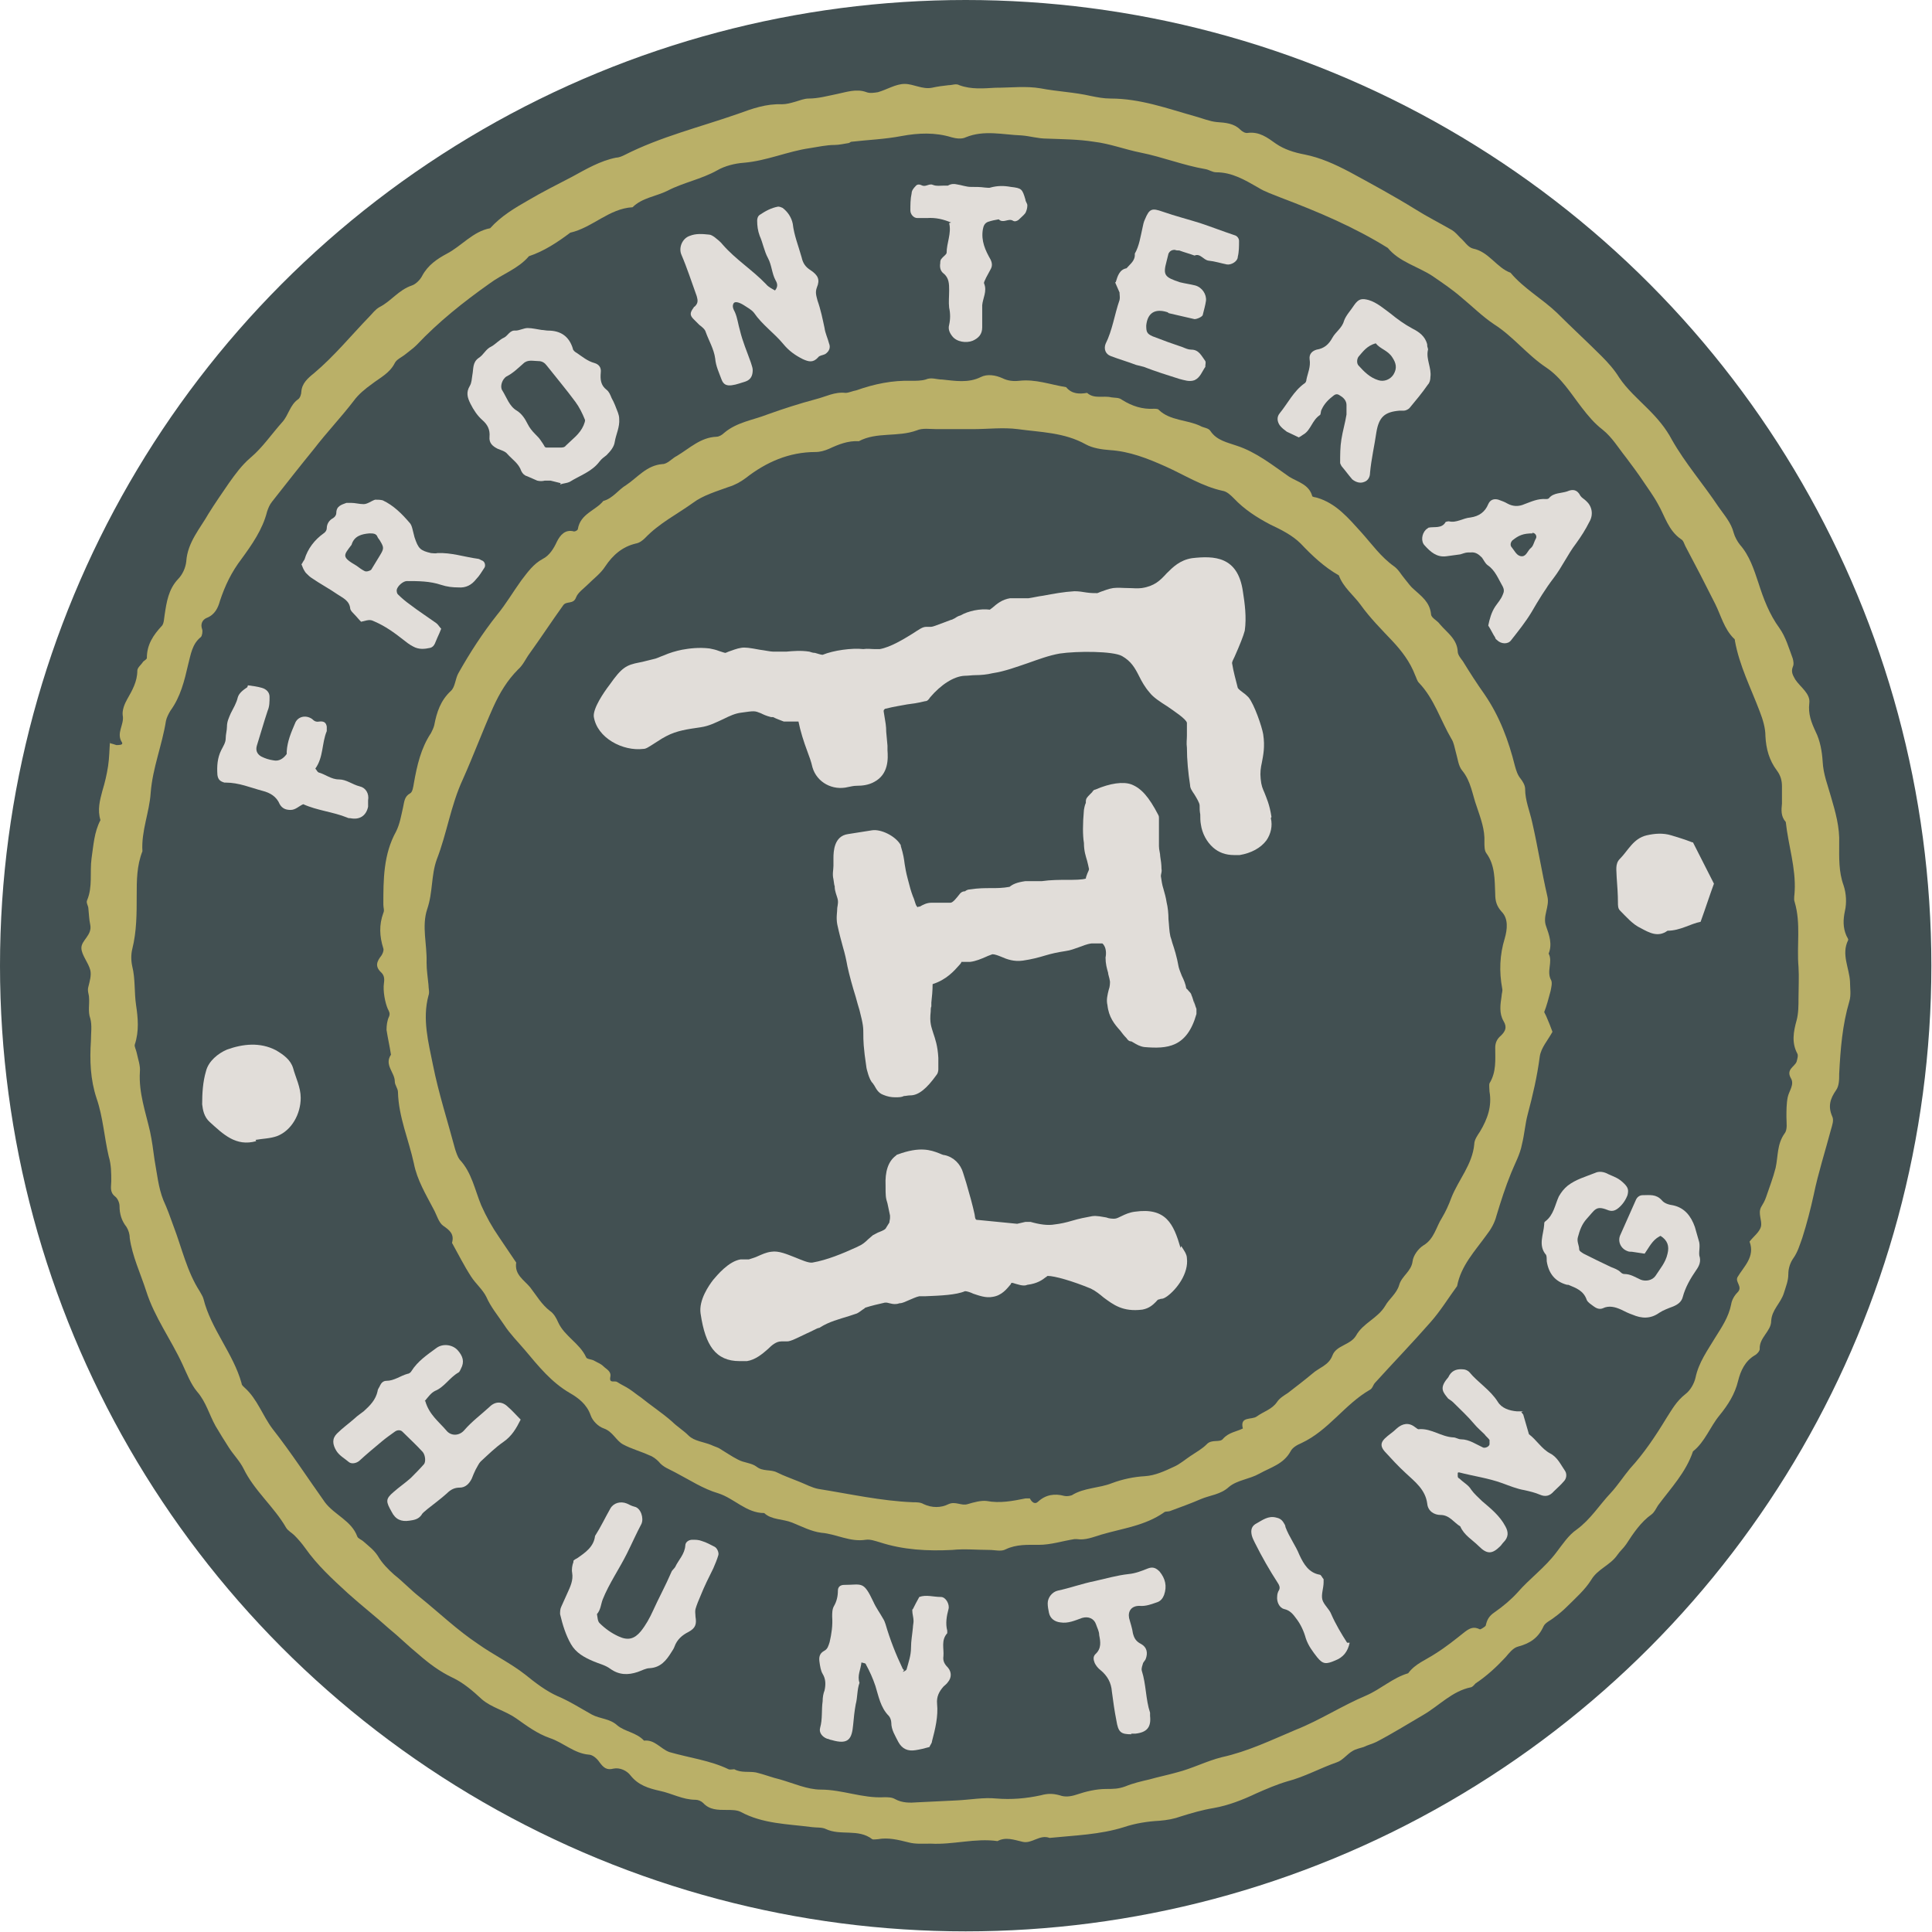 <?xml version="1.0" encoding="UTF-8"?>
<svg id="Layer_1" data-name="Layer 1" xmlns="http://www.w3.org/2000/svg" version="1.1" viewBox="0 0 303.9 303.9">
  <defs>
    <style>
      .cls-1 {
        fill: #425052;
      }

      .cls-1, .cls-2, .cls-3 {
        stroke-width: 0px;
      }

      .cls-2 {
        fill: #bab068;
      }

      .cls-3 {
        fill: #e1ddd9;
      }
    </style>
  </defs>
  <circle class="cls-1" cx="151.9" cy="151.9" r="151.9"/>
  <path class="cls-2" d="M17.3,116.9c.4.1.7.2,1,.3.4,0,1.1,0,.9-.4-1-1.5.4-2.8.1-4.3-.1-.8.3-1.8.7-2.5.8-1.4,1.6-2.8,1.6-4.5,0-.5.6-.9.9-1.4.2-.2.6-.4.6-.6,0-2.1,1-3.6,2.4-5.1.3-.4.3-1.1.4-1.7.3-2,.6-4,2.1-5.6.7-.7,1.2-1.8,1.3-2.8.2-3,2.2-5.2,3.5-7.5,1-1.6,2.1-3.2,3.2-4.8,1-1.4,2-2.8,3.4-4,1.9-1.6,3.3-3.7,5-5.6,1-1.1,1.2-2.7,2.5-3.6.3-.2.5-.8.5-1.2.1-1.3,1-2.1,2-2.9,3.2-2.7,5.8-5.9,8.7-8.9.5-.5.9-1.1,1.6-1.5,1.8-.9,3-2.7,5.1-3.4.6-.2,1.3-.9,1.6-1.5.9-1.7,2.4-2.7,3.9-3.5,2.3-1.2,4.1-3.5,6.8-4,1.7-1.9,3.9-3.2,6-4.4,2.2-1.3,4.6-2.5,6.9-3.7,2.2-1.2,4.4-2.5,6.9-3,.4,0,.9-.2,1.3-.4,5.7-2.9,11.9-4.4,17.9-6.5,2.2-.8,4.4-1.6,6.9-1.5.7,0,1.4-.2,2.1-.4.7-.2,1.4-.5,2.1-.5,1.5,0,2.9-.4,4.4-.7,1.5-.3,3.1-.9,4.7-.3.5.2,1.2.1,1.8,0,1.4-.4,2.8-1.3,4.2-1.3,1.4,0,2.8.9,4.3.6.9-.2,1.7-.3,2.6-.4.6,0,1.2-.3,1.7,0,1.9.7,3.8.5,5.7.4,2.4,0,4.8-.3,7.1.1,2.6.5,5.3.6,7.9,1.2,1,.2,2,.4,3.1.4,4.7,0,9,1.6,13.3,2.8,1.1.3,2.3.8,3.4.9,1.4.1,2.7.2,3.7,1.2.3.3.8.6,1.2.5,1.8-.2,3,.7,4.4,1.7,1.3.9,2.9,1.4,4.5,1.7,2.5.5,4.7,1.5,7,2.7,3.5,1.9,7,3.8,10.4,5.9,1.9,1.2,3.9,2.2,5.8,3.3.5.3.9.8,1.3,1.2.7.6,1.2,1.5,2,1.7,2.5.5,3.7,3,5.9,3.8,2.1,2.5,5,4.1,7.3,6.3,2.3,2.3,4.7,4.5,7,6.8,1,1,2,2.1,2.8,3.4,1.2,1.8,2.9,3.3,4.5,4.9,1.5,1.5,2.8,3,3.8,4.9,2.1,3.7,4.9,6.9,7.3,10.5.9,1.3,2,2.5,2.4,4.1.2.7.6,1.4,1,1.9,1.5,1.7,2.2,3.9,2.9,6,.8,2.5,1.7,4.9,3.3,7.1,1,1.4,1.5,3.2,2.1,4.8.1.4.2.9,0,1.3-.3.8,0,1.3.4,2,.8,1.2,2.4,2.2,2.2,3.7-.2,1.7.3,3,1,4.5.7,1.4,1,3.1,1.1,4.7.1,2,.8,3.7,1.3,5.5.7,2.4,1.4,4.8,1.3,7.4,0,2.2-.1,4.4.7,6.6.4,1.2.5,2.7.2,4-.3,1.4-.3,2.6.2,3.8.1.3.4.6.3.8-1.1,2.2.2,4.4.3,6.5,0,1,.2,2.1-.1,3.1-1.1,3.7-1.4,7.5-1.6,11.4,0,.9,0,1.9-.5,2.6-.9,1.3-1.3,2.5-.6,4.1.3.6,0,1.4-.2,2.1-.9,3.4-2,6.8-2.7,10.2-.5,2.3-1.1,4.6-1.8,6.8-.4,1.1-.7,2.2-1.4,3.2-.5.7-.8,1.6-.8,2.5,0,1.1-.4,2-.7,3-.5,1.6-1.9,2.6-2,4.4,0,1.6-1.9,2.6-1.8,4.4,0,.3-.4.8-.8,1-1.5.9-2.2,2.4-2.6,4-.5,2.1-1.6,3.8-2.9,5.4-1.5,1.8-2.3,4.2-4.2,5.7-1.1,3.3-3.5,5.8-5.5,8.5-.3.5-.6,1.1-1,1.4-1.7,1.2-2.9,3-4,4.7-.4.6-1,1.1-1.4,1.7-1.1,1.6-3.1,2.2-4.1,3.9-1,1.6-2.5,2.9-3.8,4.2-.6.6-1.3,1.2-2,1.7-.6.5-1.4.8-1.7,1.4-.8,1.8-2.1,2.7-4,3.2-.8.2-1.4,1-2,1.7-1.4,1.5-2.9,2.9-4.7,4.1-.2.2-.4.5-.7.6-3,.6-5,2.9-7.6,4.4-2.4,1.4-4.8,2.9-7.3,4.2-.6.3-1.4.5-2,.8-.6.2-1.2.3-1.7.6-.9.5-1.6,1.5-2.5,1.8-2.6.9-5.1,2.3-7.8,3-1.7.5-3.3,1.2-4.9,1.9-2.1,1-4.4,1.9-6.7,2.3-1.8.3-3.5.8-5.1,1.3-1.1.4-2.2.6-3.4.7-1.9.1-3.8.4-5.6,1-3.8,1.2-7.8,1.3-11.7,1.7-1.6-.6-2.8,1-4.3.6-1.3-.3-2.6-.8-3.9-.1-3.5-.5-7,.6-10.5.4-1.2,0-2.4.1-3.5-.2-1.6-.4-3.2-.8-4.8-.5-.3,0-.7.1-.9,0-2.2-1.7-5-.5-7.3-1.6-.6-.3-1.5-.2-2.2-.3-3.8-.5-7.7-.5-11.2-2.4-.6-.3-1.4-.3-2.2-.3-1.4,0-2.7,0-3.7-1.1-.3-.3-.8-.5-1.2-.5-2,0-3.7-1-5.6-1.4-1.8-.4-3.4-.9-4.6-2.4-.6-.8-1.7-1.3-2.7-1.1-1.1.3-1.6-.2-2.2-1-.4-.6-1.1-1.2-1.7-1.2-2.3-.2-4-1.9-6.1-2.6-2-.7-3.6-1.9-5.3-3.1-1.7-1.2-3.9-1.7-5.4-3-1.4-1.3-2.9-2.6-4.6-3.4-2.1-1-3.8-2.3-5.4-3.7-1.6-1.3-3.1-2.8-4.7-4.1-2.1-1.9-4.3-3.6-6.4-5.5-2.4-2.2-4.8-4.4-6.7-7.1-.5-.7-1.1-1.4-1.7-2-.4-.4-1-.7-1.3-1.2-1.9-3.3-5-5.8-6.7-9.3-.6-1.2-1.6-2.2-2.3-3.3-.7-1.1-1.4-2.2-2.1-3.4-1-1.8-1.5-3.8-2.9-5.4-1-1.2-1.6-2.8-2.3-4.3-1.8-3.9-4.4-7.4-5.7-11.5-.9-2.8-2.2-5.5-2.6-8.4,0-.6-.2-1.2-.5-1.7-.8-1-1.1-2.1-1.1-3.3,0-.5-.3-1.2-.7-1.5-.9-.7-.6-1.6-.6-2.4,0-1.3,0-2.6-.4-3.9-.7-3-.9-6.2-1.9-9.1-1-3-1.1-6-.9-9.1,0-1.2.2-2.4-.1-3.5-.4-1.1-.1-2.2-.2-3.3,0-.5-.3-1-.1-1.7.2-.8.5-1.8.3-2.6-.3-1.2-1.4-2.4-1.4-3.5,0-1.2,1.7-2,1.4-3.6-.2-.9-.2-1.7-.3-2.6,0-.4-.4-.9-.2-1.3.9-2.1.4-4.4.7-6.6.3-2,.4-4.1,1.4-6-.5-1.6-.1-3.1.3-4.6.4-1.3.7-2.6.9-3.9.2-1.3.2-2.6.3-4ZM282.3,140.2c.2-3.7-1-7.2-1.4-10.9-.8-.9-.7-1.9-.6-2.9,0-.9,0-1.8,0-2.7,0-.9-.2-1.7-.8-2.5-1.2-1.6-1.7-3.4-1.8-5.4,0-1.3-.4-2.6-.9-3.9-1.4-3.7-3.2-7.2-3.9-11.1,0-.1,0-.3-.2-.4-1.5-1.5-2-3.6-2.9-5.4-1.5-3-3.1-6.1-4.7-9.1-.2-.4-.3-.9-.7-1.1-2-1.4-2.5-3.6-3.6-5.5-.7-1.3-1.6-2.5-2.4-3.7-.8-1.2-1.7-2.4-2.6-3.6-1.2-1.5-2.2-3.2-3.7-4.4-1.3-1-2.3-2.2-3.3-3.5-1.7-2.2-3.2-4.7-5.6-6.3-3-2-5.2-4.9-8.2-6.8-1.8-1.2-3.4-2.8-5.1-4.2-1.5-1.3-3-2.3-4.6-3.4-2.3-1.5-5.2-2.2-7-4.4-5.3-3.3-11-5.7-16.8-7.9-1.2-.5-2.5-.9-3.6-1.6-2.1-1.2-4.1-2.4-6.6-2.4-.6,0-1.1-.4-1.7-.5-3.5-.6-6.7-1.9-10.2-2.6-2.5-.5-4.8-1.4-7.3-1.7-2.5-.4-5-.4-7.5-.5-1.3,0-2.6-.4-3.9-.5-2.9-.1-5.9-.9-8.8.3-.6.3-1.5.2-2.2,0-2.6-.8-5.2-.7-7.9-.2-2.6.5-5.3.6-7.9.9-.1,0-.3.2-.4.2-.7.1-1.5.3-2.2.3-1.3,0-2.6.3-3.9.5-3.5.5-6.8,2-10.4,2.3-1.4.1-3,.5-4.2,1.2-2.5,1.4-5.3,1.9-7.8,3.2-1.8.9-4,1.1-5.5,2.6-3.7.2-6.3,3.2-9.8,4-2,1.5-4.1,2.9-6.5,3.7-1.7,2-4.2,2.8-6.2,4.3-4.1,2.9-8,6-11.5,9.7-.5.5-1.1.9-1.7,1.4-.6.5-1.4.8-1.7,1.4-.8,1.6-2.3,2.3-3.6,3.3-1.1.8-2.1,1.6-2.9,2.7-2,2.6-4.2,4.9-6.2,7.5-2.2,2.7-4.4,5.5-6.6,8.3-.4.5-.6,1-.8,1.6-.7,2.8-2.4,5.2-4,7.4-1.6,2.1-2.6,4.2-3.4,6.6-.3,1.1-.8,2.2-2.1,2.7-.7.3-1,1-.7,1.8.1.3,0,1-.2,1.2-1.4,1.1-1.6,2.8-2,4.3-.6,2.6-1.2,5.1-2.8,7.3-.3.5-.6,1.1-.7,1.6-.6,3.8-2.1,7.4-2.4,11.3-.2,3.1-1.5,6-1.3,9.2-.9,2.3-.9,4.6-.9,7,0,2.8,0,5.6-.7,8.4-.2.8-.2,1.8,0,2.7.5,2,.3,4.1.6,6.1.3,2,.5,4.1-.2,6.2-.1.3.2.8.3,1.3.2,1,.6,2,.5,3-.2,3.3.9,6.3,1.6,9.4.3,1.4.5,2.9.7,4.4.4,2.2.6,4.4,1.4,6.4.6,1.3,1.1,2.7,1.6,4.1,1.3,3.4,2.1,7.1,4.1,10.2.2.4.5.8.6,1.2,1.2,4.8,4.7,8.6,6,13.3,0,.3.3.5.5.7,2,1.8,2.8,4.4,4.4,6.5,2.9,3.7,5.5,7.7,8.2,11.5,1.5,2,4.2,2.9,5.1,5.4.1.3.7.5,1,.8.8.7,1.6,1.3,2.2,2.2.7,1.2,1.6,2.1,2.6,3,1.4,1.1,2.6,2.4,4,3.5,3.1,2.5,5.9,5.2,9.2,7.4,2.4,1.7,5.1,3,7.4,4.8,1.6,1.3,3.3,2.6,5.1,3.4,1.9.8,3.6,1.9,5.4,2.9,1.3.7,2.8.6,4,1.7,1.2,1,3,1.1,4.2,2.4,1.7-.2,2.6,1.3,4,1.8,3.1.9,6.4,1.3,9.3,2.7.2.1.6,0,.9,0,1.1.6,2.3.3,3.4.5,1.3.3,2.5.8,3.8,1.1,2.1.6,4.3,1.6,6.4,1.6,3.4,0,6.6,1.4,10,1.2.6,0,1.2,0,1.7.3,1.1.6,2.3.6,3.5.5,2.1-.1,4.1-.2,6.2-.3,2.1-.1,4.2-.5,6.2-.3,2.4.2,4.7,0,7-.5,1.1-.3,1.9-.3,3,0,.8.3,1.7.2,2.6-.1,1.5-.5,3.1-.9,4.7-.9,1.1,0,1.9,0,3-.4,1.2-.5,2.5-.8,3.8-1.1,1.4-.4,2.9-.7,4.3-1.1,2.4-.6,4.7-1.8,7.1-2.4,4.1-.9,7.8-2.7,11.6-4.3,3.8-1.5,7.3-3.8,11.1-5.4,2.3-1,4.2-2.8,6.6-3.5,1.1-1.5,2.8-2.1,4.3-3.1,1.6-1,3.1-2.2,4.6-3.4.8-.6,1.4-.9,2.4-.4.1,0,.8-.4.9-.6.2-.9.5-1.5,1.4-2.1,1.3-.9,2.6-2,3.6-3.1,1.9-2.2,4.3-3.9,6.1-6.3,1-1.3,1.9-2.7,3.2-3.6,2.2-1.6,3.6-3.9,5.4-5.8,1.1-1.2,2-2.6,3-3.8,2.2-2.4,4-5.1,5.7-7.9.9-1.4,1.6-2.7,3-3.8.8-.6,1.4-1.7,1.6-2.6.5-2.4,1.9-4.3,3.1-6.3,1-1.6,2.1-3.2,2.5-5.2.1-.7.5-1.4,1-1.9.9-.9-.4-1.6,0-2.4,1-1.7,2.8-3.2,1.9-5.6.6-.8,1.6-1.5,1.8-2.4.2-.9-.5-2,0-3,.3-.5.6-1,.8-1.6.5-1.5,1.1-3,1.5-4.6.4-1.8.2-3.7,1.4-5.4.5-.6.3-1.7.3-2.6,0-1,0-2.1.2-3.1.2-1,1.1-2,.5-3-.8-1.4.6-1.8.9-2.6.1-.4.3-1,.1-1.3-.9-1.7-.6-3.4-.1-5.2.3-1.1.3-2.4.3-3.5,0-1.6.1-3.3,0-4.9-.3-3.4.4-6.8-.6-10.2-.2-.5,0-1.2,0-1.8Z"/>
  <path class="cls-2" d="M243.2,159.8c.4.9.7,1.7,1,2.5-.7,1.3-1.8,2.5-2,3.9-.4,3.1-1.1,6.1-1.9,9.1-.4,1.5-.5,3.1-.9,4.7-.3,1.6-1.1,3-1.7,4.5-.9,2.2-1.6,4.4-2.3,6.7-.3,1.2-.9,2.2-1.6,3.1-1.8,2.5-4,4.8-4.6,8-1.4,1.9-2.6,3.9-4.2,5.7-2.8,3.2-5.8,6.3-8.7,9.5-.3.3-.4.9-.8,1.1-4,2.3-6.5,6.4-10.8,8.4-.7.3-1.4.7-1.7,1.3-1.1,2-3.1,2.5-4.9,3.5-1.6.9-3.5,1-4.8,2.1-1.3,1.2-3,1.3-4.4,1.9-1.6.7-3.3,1.3-4.9,1.9-.3.1-.7,0-.9.2-3,2.1-6.5,2.5-9.9,3.5-1.3.4-2.5.9-3.8.7-.1,0-.3,0-.4,0-1.9.3-3.7.9-5.6.9-1.8,0-3.5-.1-5.2.7-.7.4-1.7.1-2.6.1-1.9,0-3.9-.2-5.8,0-3.9.2-7.7,0-11.4-1.2-.7-.2-1.5-.5-2.2-.4-2.5.4-4.6-.9-7-1.1-1.6-.2-3.1-1-4.6-1.6-1.5-.6-3.2-.4-4.4-1.5-2.8,0-4.7-2.3-7.2-3.1-2.4-.7-4.5-2.1-6.8-3.3-.9-.5-1.9-.8-2.6-1.7-.4-.4-.9-.8-1.5-1-1.3-.6-2.8-1-4.1-1.7-1.1-.6-1.6-2-3-2.5-.9-.3-1.8-1.2-2.1-2.1-.6-1.7-1.9-2.7-3.3-3.5-2.9-1.7-4.9-4.2-7-6.7-1.1-1.3-2.4-2.6-3.3-4-1-1.5-2.1-2.8-2.8-4.4-.6-1.2-1.7-2.1-2.4-3.2-1.1-1.7-2-3.5-3-5.3.4-1.4-.4-2-1.4-2.7-.7-.5-1-1.7-1.5-2.6-1.2-2.3-2.6-4.6-3.1-7.2-.8-3.7-2.4-7.3-2.5-11.2,0-.6-.5-1.1-.5-1.7,0-1.4-1.7-2.6-.6-4.2-.2-1.3-.5-2.6-.7-3.9,0-.7.1-1.5.4-2.1.2-.5,0-.8-.2-1.2-.4-.9-.8-2.8-.6-4.1.1-.7,0-1.2-.4-1.6-1.1-1-.7-1.8,0-2.7.2-.3.4-.8.3-1.1-.6-1.9-.7-3.7,0-5.6.2-.4,0-.8,0-1.3,0-3.9,0-7.9,2-11.5.6-1.2.8-2.5,1.1-3.8.2-.9.2-1.7,1.1-2.2.4-.2.5-1,.6-1.6.5-2.8,1.1-5.5,2.7-7.9.2-.4.4-.8.5-1.2.4-2.1,1-3.9,2.6-5.4.7-.6.7-1.9,1.2-2.8,1.8-3.2,3.8-6.3,6.1-9.2,1.4-1.7,2.5-3.6,3.8-5.4,1-1.3,1.9-2.6,3.4-3.4,1-.5,1.7-1.6,2.2-2.7.5-1,1.3-2,2.7-1.6.2,0,.6-.2.6-.4.4-2.4,2.8-2.9,4-4.4,1.5-.4,2.4-1.8,3.6-2.5,1.8-1.2,3.2-3.1,5.7-3.3.8,0,1.5-.9,2.3-1.3,2-1.2,3.7-2.9,6.2-3,.4,0,.9-.3,1.2-.6,2-1.7,4.5-2,6.8-2.9,2.5-.9,5-1.7,7.6-2.4,1.6-.4,3-1.2,4.7-1,.5,0,1.1-.3,1.7-.4,2.8-1,5.7-1.6,8.7-1.5.7,0,1.5,0,2.2-.2.9-.4,1.7,0,2.6,0,2,.2,4.1.6,6.1-.4,1-.5,2.3-.3,3.4.2.8.4,1.7.5,2.6.4,2.6-.3,4.9.6,7.4,1,.9,1.1,2.1,1.1,3.3.9,1.1,1,2.6.4,3.8.7.6.1,1.2,0,1.7.4,1.6,1,3.2,1.5,5,1.4.3,0,.7,0,.8.2,1.8,1.7,4.4,1.5,6.5,2.5.5.3,1.3.3,1.6.8,1,1.5,2.7,1.8,4.1,2.3,3.1,1,5.7,3.1,8.3,4.9,1.3.8,3.1,1.2,3.6,3,0,.2.5.2.8.3,3,.9,4.9,3.2,6.9,5.4,1.7,1.9,3.1,3.9,5.2,5.4.7.5,1.1,1.3,1.7,2,.5.6.9,1.2,1.4,1.6,1.2,1.1,2.5,2,2.7,3.9,0,.6,1,1,1.4,1.6,1.1,1.3,2.7,2.3,2.8,4.3,0,.5.5,1.1.8,1.5,1.1,1.8,2.2,3.5,3.4,5.2,2.4,3.5,3.8,7.3,4.8,11.3.2.7.4,1.4.9,2,.3.4.7,1,.7,1.6,0,1.8.7,3.4,1.1,5.2.9,3.9,1.5,7.8,2.4,11.7.4,1.6-.8,3.1-.2,4.7.5,1.4,1,2.8.4,4.3.7,1.3-.4,2.8.4,4.2.2.4,0,1.2-.1,1.7-.3,1.1-.6,2.3-1,3.3ZM153.5,67.5h0c-2.1,0-4.2,0-6.2,0-1,0-2.2-.2-3.1.2-3,1.1-6.3.2-9.1,1.7-1.7-.1-3.2.5-4.7,1.2-.7.3-1.4.5-2.1.5-4.2,0-7.8,1.6-11,4.1-.8.6-1.7,1.1-2.7,1.4-1.9.7-4,1.3-5.6,2.5-2.5,1.8-5.3,3.2-7.5,5.5-.4.4-.9.8-1.5.9-2.1.5-3.6,1.8-4.8,3.6-.7,1.1-1.8,1.9-2.8,2.9-.6.6-1.5,1.2-1.8,2-.4,1.1-1.5.5-2,1.2-1.8,2.5-3.5,5.1-5.3,7.6-.6.8-1,1.8-1.8,2.5-1.7,1.7-2.9,3.7-3.9,5.9-1.7,3.8-3.1,7.6-4.8,11.4-1.9,4.1-2.5,8.5-4.1,12.6-.9,2.5-.6,5.2-1.5,7.8-.9,2.7,0,5.6-.1,8.4,0,1.2.2,2.4.3,3.5,0,.6.2,1.2,0,1.7-1,3.7,0,7.4.7,10.9.9,4.5,2.3,8.8,3.5,13.3.2.6.4,1.2.7,1.6,1.9,2,2.4,4.8,3.4,7.2.8,1.8,1.7,3.4,2.8,5,.9,1.3,1.8,2.7,2.7,4-.3,1.9,1.2,2.7,2.2,3.9,1,1.3,1.8,2.7,3.1,3.7.6.4,1,1.1,1.3,1.8,1,2.2,3.4,3.3,4.4,5.5.1.3.8.3,1.2.5.5.3,1.1.5,1.5.9.5.5,1.3.8,1.1,1.7-.2,1.1.7.5,1.1.8.6.4,1.3.7,1.9,1.1.6.4,1.2.9,1.8,1.3,1.6,1.3,3.3,2.4,4.9,3.8.8.8,1.8,1.4,2.6,2.2.9.9,2.4,1,3.6,1.5.4.2.8.3,1.2.5,1,.6,2,1.3,3,1.8.9.5,2.1.5,2.9,1.1,1,.8,2.2.4,3.2.9,1.2.6,2.4,1,3.6,1.5,1,.4,1.9.9,2.9,1.1,5,.8,9.9,1.9,14.9,2.1.6,0,1.2,0,1.7.3,1.3.6,2.7.6,3.9,0,1.1-.5,2,.3,3,0,1-.3,2.1-.6,3-.5,2.1.4,4.1,0,6.1-.4.2,0,.6,0,.7,0,.3.6.8,1,1.3.5,1.2-1.1,2.6-1.3,4.1-.9.4.1.9,0,1.2-.1,1.9-1.2,4.3-1.1,6.3-1.9,1.6-.6,3.4-1,5.2-1.1,1.6-.1,3.1-.8,4.6-1.5.9-.4,1.7-1.1,2.6-1.7.9-.6,1.8-1.1,2.5-1.8.8-.9,2.1-.2,2.6-.9.9-1,2.1-1.1,3.1-1.6-.5-2,1.4-1.3,2.2-1.9,1.1-.8,2.4-1.1,3.2-2.3.4-.6,1.1-1,1.7-1.4,1.3-1,2.6-2,3.8-3,1.1-1,2.6-1.3,3.2-2.9.6-1.6,2.8-1.6,3.7-3.1,1.1-2,3.4-2.7,4.6-4.7.6-1.1,1.8-1.9,2.2-3.3.4-1.4,1.9-2.1,2.1-3.7.1-.9.9-2,1.7-2.5,1.7-1,2-2.9,2.9-4.3.6-1,1.1-2.1,1.5-3.2,1.1-2.8,3.3-5.2,3.6-8.4,0-.7.5-1.4.9-2,1.2-2,1.9-4,1.5-6.3,0-.4-.1-1,0-1.3,1.1-1.8.9-3.7.9-5.6,0-.8.3-1.4.9-1.9.7-.7,1-1.3.4-2.3-.7-1.2-.5-2.6-.3-3.9,0-.4.2-.8.1-1.2-.5-2.7-.4-5.3.4-7.9.4-1.4.6-3.1-.5-4.2-.8-.9-1-1.7-1-2.8-.1-2.2,0-4.5-1.4-6.4-.3-.4-.3-1.1-.3-1.7.1-2-.6-3.8-1.2-5.6-.7-1.9-.9-4-2.3-5.7-.6-.7-.7-1.9-1-2.9-.2-.7-.3-1.5-.7-2.1-1.7-2.9-2.7-6.3-5.1-8.8-.3-.3-.4-.8-.6-1.2-.8-2.1-2.1-3.8-3.6-5.4-1.7-1.8-3.5-3.6-5-5.7-1.1-1.5-2.7-2.7-3.4-4.6-2.3-1.3-4.2-3.1-6-5-1.3-1.3-3.1-2.2-4.8-3-2.1-1.1-4.1-2.4-5.7-4.1-.5-.5-1.1-1.1-1.8-1.2-3.2-.7-6-2.5-8.9-3.8-2.9-1.3-5.7-2.4-8.8-2.6-1.3-.1-2.7-.3-3.8-.9-3.4-1.9-7.1-1.9-10.7-2.4-2.3-.3-4.7,0-7.1,0Z"/>
  <g>
    <path class="cls-3" d="M185.7,196.3h0c-1.1-3.8-2.3-6.4-7.2-5.7-.8.1-1.5.4-2.1.7-.4.2-.8.4-1.1.4-.3,0-.8,0-1.3-.2-.7-.1-1.4-.3-2.2-.2-1.1.2-2.1.4-3.1.7-1,.3-1.9.5-2.8.6-1.1.2-2.4,0-3.8-.4-.2,0-.5,0-.8,0l-1.3.3-6.1-.6c-.4,0-.5,0-.6-.9-.3-1.4-.8-3.2-1.3-4.9l-.5-1.6c-.4-1.4-1.5-2.5-2.9-2.8-.3,0-.6-.2-.9-.3-1.3-.5-3-1.1-6.5.2-.1,0-.2.1-.3.2-1.2.9-1.7,2.5-1.6,4.7,0,1.5,0,1.9.3,2.8.1.4.2,1,.4,1.9,0,.1,0,.2,0,.4,0,.2-.1.5-.1.7l-.5.8c-.1.3-.6.5-1.1.7-.3.1-.6.3-1,.5-.2.2-.5.4-.7.6-.5.5-1,.9-1.5,1.1l-.4.2c-2.2,1-4.6,2-6.9,2.4-.6.1-1.7-.4-2.7-.8-1.3-.5-2.6-1.1-3.8-.9-.8.1-1.4.4-2.1.7-.4.2-.8.3-1.4.5-.1,0-.4,0-.6,0-.2,0-.5,0-.7,0-1.9.3-3.7,2.5-4.3,3.2-.7.9-2.3,3.2-2,5.3.4,2.7,1,4.4,1.9,5.6,1,1.3,2.4,1.9,4.2,1.9s.8,0,1.2,0c1.3-.2,2.4-1.1,3.3-1.9.6-.6,1.3-1.2,2.1-1.2.2,0,.5,0,.9,0,.6,0,1.5-.5,3.2-1.3.7-.3,1.4-.7,1.7-.8,0,0,.2,0,.3-.1,1.4-.9,3-1.3,4.6-1.8l1.2-.4c.4-.2.6-.4.9-.6.2-.1.3-.2.4-.3.9-.3,2.2-.6,3.1-.8,0,0,.2,0,.3,0,.5.1,1.2.4,2,.1.5,0,1-.3,1.5-.5.5-.2,1.1-.5,1.6-.6h.9c2.5-.1,4.9-.2,6.3-.8.3,0,.9.2,1.3.4.9.3,2,.7,3,.5,1.5-.2,2.3-1.3,2.9-2,0,0,0-.1.1-.2,0,0,.1,0,.2,0,.7.2,1.7.6,2.3.3,1.6-.2,2.4-.8,2.9-1.2.1,0,.2-.2.3-.2h0c1.1,0,3.9.8,6.8,2,.8.4,1.4.9,2,1.4,1.5,1.1,3,2.3,6.1,1.9,1.1-.2,1.7-.8,2.1-1.2.2-.2.3-.4.5-.4.1,0,.2-.1.4-.1.3,0,.6-.2.9-.4,1.5-1.1,3.4-3.6,3.1-6,0-.6-.5-1.3-.9-1.9Z"/>
    <path class="cls-3" d="M200,128.5c-.3-2-.8-3-1.1-3.8-.3-.7-.5-1.1-.6-2.2-.1-1,0-1.7.2-2.6.2-1.1.5-2.4.2-4.4-.2-1.2-1.4-4.7-2.3-5.8-.2-.2-.5-.5-.8-.7-.4-.3-.8-.6-.9-.8-.3-1.2-.7-2.6-.9-3.9,0-.2.2-.6.4-1,.8-1.8,1.4-3.3,1.6-4.1.3-2.1,0-4.3-.3-6.2-.8-5.5-4.5-5.6-8-5.2-1.9.3-3,1.4-4,2.4-1,1.1-1.9,2-3.9,2.3-.7.1-1.4,0-2.2,0-.8,0-1.5-.1-2.3,0-.7.1-1.4.4-2,.6-.2.1-.5.2-.5.2-.5,0-1,0-1.7-.1-.6-.1-1.2-.2-1.9-.2-1.7.1-3.3.4-4.9.7-.8.1-1.6.3-2.3.4-.5,0-.9,0-1.3,0-.6,0-1.1,0-1.6,0-1.3.2-2.1.9-2.8,1.5-.1.1-.3.2-.4.3-1.5-.2-3.4.2-4.6.9-.4.1-.7.3-1,.5-.1,0-.3.2-.5.2-.5.2-1.1.4-1.6.6-.6.2-1.2.5-1.6.5-.2,0-.6,0-.7,0-.6,0-1.1.4-2.2,1.1-1.3.8-3.4,2.1-5.1,2.4-.2,0-.5,0-.9,0-.5,0-1-.1-1.7,0-1.8-.2-4.7.2-6.4.9-.3,0-.8-.2-1.2-.3-.3,0-.6-.1-.9-.2-1.3-.2-2.5-.1-3.6,0-.7,0-1.3,0-2.1,0-.4,0-1.3-.2-2.1-.3-1.6-.3-2.3-.4-2.9-.3-.7.1-1.4.4-2,.6-.2.1-.5.2-.5.2-.1,0-.7-.2-1-.3-.5-.2-1-.3-1.5-.4-1.7-.2-3.2,0-4.3.2-1,.2-2,.5-2.9.9-.6.2-1.1.5-1.7.6-.9.2-1.5.4-2.1.5-2.1.4-2.8.8-4.7,3.5-1,1.3-2.6,3.7-2.5,5,.5,3.4,4.6,5.5,7.8,5.1.4,0,.7-.2,2.1-1.1.6-.4,1.1-.7,1.5-.9,1.7-.9,3.4-1.1,5.4-1.4,1.4-.2,2.5-.8,3.6-1.3,1-.5,1.9-.9,2.8-1,2.1-.3,2.1-.3,3.1.1.4.2.8.4,1.6.6h.3c.6.3,1.2.5,1.7.7.1,0,.4,0,.5,0,.6,0,.9,0,1.8,0,0,0,0,0,0,0,.3,1.5.8,3.1,1.4,4.7.3.8.6,1.6.8,2.5.7,2.4,3.2,3.7,5.6,3.1.5-.1.9-.2,1.4-.2.8,0,1.8-.1,2.7-.6,2.3-1.2,2.2-3.7,2.1-5,0-.2,0-.4,0-.7l-.2-2.2c0-.9-.1-1.4-.4-3.2,0-.2,0-.2.2-.4,0,0,0,0,0,0,1.6-.4,2.5-.5,3.5-.7.8-.1,1.6-.2,2.8-.5.4,0,.6-.3.8-.6,1.7-2,3.7-3.3,5.4-3.4.6,0,1.2-.1,1.7-.1.9,0,1.9-.1,2.7-.3,2-.3,3.8-1,5.6-1.6,1.7-.6,3.3-1.2,5-1.5,2.7-.4,8.4-.4,9.8.4,1.4.8,2,1.8,2.7,3.2.4.8.9,1.7,1.6,2.5.6.8,1.7,1.5,2.8,2.2,1,.7,3,2,3.1,2.6,0,.6,0,1.3,0,2,0,.6-.1,1.2,0,1.9,0,1.9.2,4,.5,5.9,0,.5.3.9.7,1.5.3.5.8,1.3.8,1.7,0,.5,0,.9.1,1.4,0,.5,0,1.1.1,1.6.2,1.4.9,2.7,1.9,3.6.9.8,2,1.2,3.3,1.2s.6,0,.9,0c1.8-.3,3.3-1.1,4.2-2.3.7-1,1-2.3.7-3.5Z"/>
    <path class="cls-3" d="M187.9,158c-.2-.6-.3-1.1-.5-1.5,0-.2-.3-.5-.4-.6-.1-.1-.3-.4-.4-.4-.1-.7-.4-1.4-.7-2-.2-.5-.4-1-.5-1.4-.3-1.7-.7-2.9-1-3.8-.1-.4-.2-.7-.3-1-.2-.9-.2-1.8-.3-2.7,0-.9-.1-1.9-.3-2.7-.1-.7-.3-1.4-.5-2.1-.2-.6-.3-1.3-.4-2,0-.3.2-.7.1-1.1,0-.7-.1-1.4-.2-2,0-.5-.2-1-.2-1.6,0-.6,0-1.2,0-1.8,0-.9,0-1.7,0-2.6,0-.2,0-.3-.1-.5-1.5-2.9-2.7-4.2-4.2-4.8-1.3-.5-3.4-.2-5.7.8-.2,0-.4.2-.5.4l-.3.3c-.5.5-.7.7-.7,1.2,0,0,0,.1,0,.2,0,0,0,0,0,0-.1.2-.2.5-.3,1.1-.2,2.2-.2,4,0,5.2,0,1.3.3,2.1.5,2.8.1.4.2.8.3,1.3,0,.2-.2.5-.3.8-.1.3-.2.5-.2.7-.6.2-1.9.2-2.9.2-1.2,0-2.6,0-4,.2-.4,0-.7,0-1.1,0-.4,0-.9,0-1.5,0-1.4.2-2,.5-2.5.9-1.1.2-2,.2-2.9.2-1,0-2,0-3.3.2-.4,0-.7.2-.8.3-.4,0-.7.2-.9.5-.4.5-1,1.3-1.4,1.3-.4,0-.9,0-1.4,0-.6,0-1.1,0-1.6,0-.7,0-1.3.3-1.8.6-.1,0-.2,0-.4.1,0,0-.1-.2-.2-.3-.2-.5-.3-1-.5-1.4-.3-.8-.5-1.5-.8-2.7-.3-1.1-.4-1.8-.5-2.4-.1-.8-.2-1.5-.6-2.8,0-.1,0-.2-.1-.3-.8-1.3-3-2.4-4.4-2.2l-3.8.6c-2.2.3-2.3,2.7-2.3,3.8,0,.1,0,.2,0,.3,0,.2,0,.6,0,.9,0,.6-.2,1.3,0,2.1.1.6.1.9.2,1.1,0,.4,0,.6.4,1.8.2.6.1,1,0,1.6,0,.7-.2,1.5,0,2.6.3,1.4.6,2.5.9,3.6.3,1,.5,1.9.7,3,.3,1.4.8,3.2,1.3,4.8.2.7.4,1.5.6,2.1.6,2.3.6,2.8.6,3.7,0,1,0,2.1.5,5.4,0,0,.4,1.9,1,2.4,0,0,.1.2.2.3.3.5.6,1.2,1.4,1.5.7.3,1.3.4,1.9.4s1,0,1.4-.2c.3,0,.6-.1,1-.1,1.3,0,2.6-1.1,4.1-3.2.2-.2.3-.6.3-.9v-.4c0-.4,0-.9,0-1.4-.1-1.9-.5-3-.8-3.9-.3-1-.6-1.6-.4-3.4,0-.3,0-.6.1-.8,0-.1,0-.3,0-.6.1-.9.2-1.9.2-2.9,2.2-.7,3.4-2.1,4.2-3,.2-.2.4-.5.3-.5h0c.1,0,.3,0,.4,0,.3,0,.6,0,1,0,.9-.1,1.8-.5,2.5-.8.4-.2.8-.3,1-.4.4,0,.9.2,1.4.4.9.4,2,.8,3.4.6,1.4-.2,2.5-.5,3.5-.8,1-.3,1.9-.5,3.2-.7.8-.1,1.5-.4,2.1-.6.6-.2,1.2-.5,2-.6.6,0,.9,0,1.7,0,.7.6.6,1.8.5,2.2,0,1,.2,1.7.4,2.4,0,.3.2.7.3,1.4,0,.2,0,.8-.2,1.3-.2.8-.4,1.6-.2,2.4.2,1.9,1.1,3,2,4,.3.4.6.8,1,1.2.2.3.4.5.7.5.1,0,.2.1.4.2.5.3,1,.6,1.7.7,3.6.3,6.7.1,8.2-5.2,0-.3,0-.5,0-.8-.2-.5-.3-.9-.4-1.3Z"/>
  </g>
  <g>
    <path class="cls-3" d="M40.3,179.5c-3.2.9-5.2-1.1-7.3-3-.9-.8-1.1-1.9-1.2-2.8,0-1.7.1-3.5.6-5.2.4-1.6,1.9-2.8,3.3-3.4,2.5-.9,5.2-1.2,7.7.1,1.2.7,2.3,1.5,2.7,2.8.4,1.5,1.2,3,1.2,4.7,0,2.5-1.4,5.1-3.7,6-1.1.4-2.3.4-3.4.6Z"/>
    <path class="cls-3" d="M266.3,132.5c1.1,2.2,2.2,4.3,3.3,6.5-.7,1.9-1.3,3.8-2.1,6-1.6.3-3.2,1.4-5.2,1.4-1.5,1.1-2.9.3-4.2-.4-1.3-.6-2.3-1.8-3.3-2.8-.3-.3-.3-.8-.3-1.2,0-1.3-.1-2.6-.2-4,0-1-.3-2.1.5-2.9,1.3-1.3,2.1-3.2,4.2-3.7,1.3-.3,2.6-.4,3.9,0,1,.3,2,.6,3.3,1.1Z"/>
    <g>
      <path class="cls-3" d="M239.3,222.1c.2.3.3.4.3.4.3,1,.6,2.1.9,3.1,1.2.9,2,2.3,3.3,3,1.2.6,1.7,1.8,2.4,2.8.3.5.2,1.2-.2,1.6-.5.6-1.1,1.1-1.6,1.6-.6.7-1.3.9-2.2.5-.7-.3-1.5-.5-2.4-.7-1.2-.2-2.4-.7-3.5-1.1-2.2-.8-4.5-1.1-6.8-1.7,0,0-.2,0-.2.1,0,.1,0,.3,0,.5,0,.2.1.3.3.4.6.6,1.4,1,1.8,1.7.5.7,1.1,1.2,1.7,1.8,1.4,1.2,2.8,2.3,3.7,4,.5.9.5,1.7-.3,2.5-.2.2-.3.4-.5.6-1.3,1.3-2.1,1.3-3.4,0-1-1-2.3-1.7-2.9-3.1-1-.6-1.7-1.8-3.1-1.8-1,0-2-.6-2.1-1.8-.3-2.2-1.9-3.4-3.4-4.8-1.2-1.1-2.2-2.2-3.3-3.4-.6-.7-.7-1.3,0-2,.6-.6,1.3-1,1.9-1.6.9-.8,1.9-1,2.9-.2.2.1.4.4.7.3,1.9-.1,3.4,1.2,5.3,1.3.4,0,.8.3,1.2.3,1.3,0,2.4.8,3.5,1.3.3.1.9-.1,1-.5,0-.2,0-.5,0-.7-.2-.3-.6-.6-.8-.9-.5-.5-1.1-1-1.6-1.6-1-1.2-2.2-2.3-3.3-3.4-.2-.2-.5-.4-.8-.6-.8-1-1.4-1.6-.2-3.1.2-.2.3-.4.4-.6.5-.8,1.3-1,2.2-.9.3,0,.7.2.9.4,1.4,1.7,3.3,2.8,4.5,4.7.6,1,1.8,1.4,3,1.5.3,0,.7,0,1,0Z"/>
      <path class="cls-3" d="M142,263c.2-.1.5-.2.6-.4.3-1.1.7-2.2.7-3.4,0-1.1.2-2.1.3-3.2,0-.3.1-.7.1-1,0-.6-.2-1.1-.2-1.7,0,0,0-.2.1-.2.3-.6.6-1.2,1-1.9,1.1-.4,2.2,0,3.4,0,.8,0,1.4,1.2,1.2,1.9-.3,1.1-.5,2.3-.2,3.4,0,.1,0,.3,0,.4-1,1.1-.5,2.4-.6,3.6-.1.7.1,1.2.7,1.8.6.7.6,1.6,0,2.3-.2.3-.5.5-.7.7-.7.8-1.1,1.6-1,2.7.2,2-.3,4-.8,5.9,0,.3-.3.6-.4.9-.7.2-1.5.4-2.2.5-1.2.2-2.1-.2-2.7-1.3-.5-1-1.1-1.9-1.1-3,0-.4-.2-.9-.4-1.1-1.3-1.3-1.6-3.1-2.1-4.7-.4-1.2-.9-2.3-1.5-3.4,0-.2-.4-.2-.7-.3-.1,1.1-.7,2.1-.3,3.2-.4,1.1-.3,2.3-.6,3.4-.2,1.1-.3,2.1-.4,3.2-.2,2.2-.7,3.2-3.4,2.4-.2,0-.5-.2-.7-.2-.8-.3-1.3-1-1.1-1.7.4-1.4.2-2.8.4-4.2,0-.6.1-1.2.3-1.7.2-.9.2-1.8-.3-2.6-.3-.5-.4-1.2-.5-1.9-.1-.7,0-1.3.7-1.7.6-.3.7-.8.9-1.4.3-1.3.5-2.6.4-4,0-.6,0-1.2.3-1.7.4-.7.6-1.5.6-2.4,0-.6.4-.9,1-.9,2.8,0,3-.7,4.6,2.7.4.9,1,1.7,1.5,2.6.2.3.3.6.4.9.7,2.4,1.6,4.7,2.7,7,0,0,.1.1.2.2Z"/>
      <path class="cls-3" d="M121.9,45.7c.5-.6.4-1.1.1-1.6-.6-1.1-.6-2.4-1.2-3.5-.6-1.1-.8-2.4-1.3-3.5-.3-.8-.4-1.6-.4-2.4,0-.3.1-.7.4-.9.9-.6,1.8-1.1,2.9-1.3.2,0,.5.1.7.2.8.6,1.4,1.5,1.6,2.5.2,1.8.9,3.5,1.4,5.3.2.9.6,1.5,1.4,2,1.2.8,1.5,1.5,1,2.7-.3.8-.1,1.3.1,2.1.5,1.4.8,2.9,1.1,4.3.1.8.5,1.6.7,2.4.3.7,0,1.3-.6,1.7-.4.2-.9.2-1.1.5-.8.9-1.5.7-2.4.3-1.2-.6-2.2-1.3-3.1-2.4-1.4-1.7-3.3-3-4.6-4.9-.4-.5-1-.8-1.6-1.2-.8-.5-1.4-.6-1.6-.3-.3.5,0,1,.2,1.4.4.9.5,1.9.8,2.9.4,1.7,1.1,3.3,1.7,5,.1.4.3.8.3,1.2,0,.9-.3,1.5-1.1,1.8-.7.2-1.4.5-2.2.6-.8.1-1.3-.1-1.6-.9-.4-1.1-.9-2.1-1-3.3-.2-1.5-1-2.8-1.5-4.2-.1-.4-.6-.8-1-1.1-.3-.3-.6-.6-.9-.9-.6-.6-.6-1,0-1.8,0,0,0-.1.2-.2.5-.5.5-.9.3-1.6-.8-2.2-1.5-4.4-2.4-6.5-.5-1.1.1-2.6,1.3-3,1-.4,2-.3,3-.2.3,0,.6.2.9.4.5.4.9.7,1.3,1.2,2,2.3,4.7,4,6.8,6.2.4.5,1.1.8,1.6,1.1Z"/>
      <path class="cls-3" d="M261,194.5c-1.1.6-1.6,1.7-2.3,2.7-.7-.1-1.4-.2-2-.3-.2,0-.5,0-.7-.1-1.1-.4-1.6-1.6-1.1-2.6.8-1.8,1.6-3.6,2.4-5.4.2-.5.6-.8,1.1-.8,1.1,0,2.1-.2,3,.8.4.5,1.1.7,1.8.8,1.8.4,2.8,1.7,3.4,3.4.2.7.4,1.4.6,2.1.3.8,0,1.7.1,2.4.3.9,0,1.6-.5,2.3-.9,1.3-1.7,2.7-2.1,4.2-.2.8-.8,1.2-1.5,1.5-.8.3-1.6.6-2.2,1-1.4,1-2.8.9-4.2.3-.6-.2-1.2-.5-1.8-.8-.9-.4-1.9-.7-2.9-.2-.5.2-1,0-1.4-.3-.4-.3-.9-.6-1.1-1-.5-1.5-1.7-1.9-2.9-2.4,0,0-.2,0-.2,0-1.9-.5-2.9-1.8-3.2-3.7,0-.3,0-.8-.1-1-1.3-1.5-.4-3.2-.3-4.8,0-.2,0-.4.2-.5,1.3-1,1.5-2.6,2.1-3.9.4-.7.8-1.2,1.4-1.7,1.3-1,2.8-1.4,4.3-2,.6-.3,1.4-.2,2.1.2,1.1.5,1.6.6,2.5,1.5.6.6.7,1,.5,1.8-.3.8-.8,1.5-1.4,2-.6.5-1.1.6-1.8.3-1.8-.7-1.9,0-3.2,1.4-.8.9-1.1,1.8-1.4,2.9-.2.7.2,1.3.2,1.9,0,.3.4.5.7.7,1.4.7,2.8,1.4,4.3,2.1.5.2,1.1.4,1.5.8.2.2.4.3.6.3,1,0,1.7.5,2.6.9.8.3,1.8.1,2.3-.6.7-1.1,1.6-2.1,1.9-3.5.3-1.2,0-2.1-1.1-2.8Z"/>
      <path class="cls-3" d="M66.9,220.4c.6,2.1,2.1,3.2,3.3,4.6.7.9,2,.9,2.8,0,1.2-1.4,2.7-2.5,4-3.7.9-.9,2-.9,2.9,0,.7.6,1.3,1.3,2,2-.7,1.4-1.4,2.6-2.7,3.5-1.3.9-2.4,2-3.6,3.1-.3.3-.5.8-.8,1.3-.2.4-.4.9-.6,1.4-.4.8-1,1.4-1.9,1.4-.8,0-1.4.3-2,.9-1,.9-2.1,1.7-3.1,2.5-.3.3-.7.5-.9.9-.5.7-1.2.8-1.9.9-1.3.2-2.2-.2-2.8-1.4-.9-1.6-1-2,.3-3.1.9-.8,1.8-1.4,2.7-2.2.7-.7,1.4-1.4,2.1-2.2.3-.4.2-1.4-.2-1.9-1-1.1-2.1-2.1-3.2-3.2-.3-.3-.8-.3-1.2,0-.7.5-1.4,1-2,1.5-1.2,1-2.4,2-3.6,3.1-.5.4-1.2.5-1.6.2-.7-.6-1.5-1-2-1.8-.6-1-.7-1.9.1-2.7.9-.9,1.9-1.6,2.8-2.4.4-.4.9-.7,1.4-1.1,1-.9,1.9-1.8,2.2-3.2,0-.3.3-.6.4-.9.2-.4.5-.7,1-.7,1.2,0,2.2-.8,3.3-1.1.2,0,.5-.2.6-.4,1-1.6,2.5-2.6,4-3.7,1-.7,2.5-.5,3.3.4.8.9,1.1,1.8.5,2.9-.1.2-.2.5-.4.6-1.4.8-2.2,2.3-3.7,2.9-.6.3-1.1,1-1.6,1.6Z"/>
      <path class="cls-3" d="M88.2,76c-.5-.1-1.1-.3-1.6-.4-.3,0-.7,0-.9,0-.4.1-.8.1-1.2,0-.5-.2-1.1-.5-1.6-.7-.4-.1-.7-.4-.9-.8-.4-1.2-1.4-1.8-2.2-2.7-.3-.4-1-.6-1.5-.8-.8-.4-1.4-.9-1.3-1.9.1-1.1-.3-1.9-1.1-2.6-.8-.7-1.4-1.6-1.9-2.6-.5-1-.7-1.8-.1-2.8.3-.5.3-1.1.4-1.7.2-1,0-2,1-2.7.8-.5,1.1-1.4,2-1.8.7-.4,1.3-1.1,2-1.4.6-.3.9-1.2,1.8-1.1.6,0,1.3-.4,1.9-.4.7,0,1.5.2,2.2.3.3,0,.7.1,1,.1,2,0,3.3.9,3.9,2.8,0,.3.4.6.6.7.9.6,1.7,1.3,2.8,1.6.7.2,1.1.7,1,1.5-.1,1.1,0,2,.9,2.7.4.3.6.8.8,1.3.4.7.7,1.5,1,2.3.1.3.2.6.2,1,.1,1.3-.5,2.4-.7,3.6-.1.8-.7,1.5-1.3,2.1-.4.3-.8.6-1.1,1-1.2,1.6-3.1,2.2-4.7,3.2-.4.2-.9.2-1.5.4ZM85.9,70.4c.7,0,1.4,0,2.2,0,.3,0,.7,0,.9-.3,1-1,2.2-1.8,2.8-3.2.1-.3.3-.7.2-.9-.4-1-.9-2-1.5-2.8-1.4-1.9-3-3.8-4.5-5.7-.3-.4-.7-.7-1.3-.7-.8,0-1.7-.3-2.4.4-.8.7-1.6,1.5-2.6,2-.7.4-1.1,1.6-.7,2.2.7,1.1,1.1,2.5,2.3,3.2.8.5,1.3,1.3,1.7,2.1.3.6.7,1.1,1.2,1.6.3.3.6.6.8.9.2.3.5.7.7,1.1Z"/>
      <path class="cls-3" d="M204.5,68.9c-.8-.4-1.5-.7-2.1-1-.4-.3-.8-.6-1.1-1-.4-.6-.5-1.3,0-1.9,1.3-1.6,2.2-3.5,3.9-4.7.2-.1.3-.4.3-.6.2-1,.7-2,.5-3.2-.1-.8.4-1.3,1.1-1.5,1.2-.2,1.9-.8,2.5-1.9.5-.9,1.5-1.5,1.8-2.6.3-.9,1.1-1.7,1.6-2.5.7-1,1.2-1.1,2.3-.8,1.3.4,2.3,1.3,3.4,2.1,1.1.9,2.2,1.7,3.5,2.4,1,.5,2,1.2,2.3,2.5,0,0,0,.2,0,.2,0,.2.2.5.1.7-.3,1.4.6,2.8.4,4.2,0,.4-.1.9-.4,1.2-.9,1.3-1.9,2.5-2.9,3.7-.2.2-.6.4-.9.4-.2,0-.5,0-.7,0-2.3.2-3.2,1-3.6,3.4-.3,2.1-.8,4.2-1,6.4,0,.6-.3,1.2-.9,1.4-.7.3-1.4,0-1.9-.4-.6-.7-1.1-1.4-1.7-2.1,0-.1-.2-.3-.2-.5,0-1.2,0-2.5.2-3.7.2-1.3.6-2.6.8-3.9,0-.5,0-1,0-1.5,0-.6-.4-1.1-.9-1.4-.4-.3-.7-.4-1.1-.1-.8.6-1.5,1.3-1.9,2.2-.2.3-.1.8-.3.9-1.2.8-1.4,2.3-2.5,3-.2.1-.4.3-.8.5ZM216.4,54c-1.4.4-2,1.3-2.7,2.1-.3.4-.3,1.1,0,1.4.9,1,1.8,1.9,3.1,2.3.9.3,1.9-.1,2.4-.9.6-1,.4-1.8-.2-2.7-.7-1.1-1.9-1.3-2.6-2.2Z"/>
      <path class="cls-3" d="M47.5,88.7c.1-.3.3-.5.4-.7.5-1.7,1.6-3.1,3-4.1.3-.2.5-.5.5-.8,0-.7.4-1.3,1-1.6.3-.2.5-.5.5-.8,0-1.1.8-1.3,1.6-1.6.2,0,.5,0,.7,0,.7,0,1.3.2,2,.2.6,0,1.2-.5,1.8-.7.4,0,.8,0,1.2.1,1.7.8,3,2.1,4.2,3.5.3.3.4.7.5,1.1.1.4.2.8.3,1.2.6,1.8.9,2.1,2.6,2.5.3,0,.7.1,1,0,2.2-.1,4.2.6,6.4.9.2,0,.4.2.7.3.4.2.5.8.3,1.1-.4.6-.8,1.3-1.3,1.8-.7.9-1.6,1.4-2.8,1.3-.9,0-1.8-.1-2.7-.4-1.8-.6-3.6-.6-5.4-.6-.6,0-1.5.8-1.6,1.4,0,.2,0,.5.2.7.6.6,1.2,1.1,1.9,1.6,1.3,1,2.7,1.9,4.1,2.9.3.2.5.6.8.9-.2.5-.4,1-.6,1.4-.3.6-.4,1.4-1.1,1.6-.9.2-1.8.3-2.7-.2-.6-.3-1.1-.7-1.6-1.1-1.4-1.1-2.8-2.1-4.4-2.8-.7-.3-.7-.4-2.2,0-.4-.4-.7-.8-1.1-1.2-.2-.2-.5-.5-.6-.8-.1-1.3-1.1-1.7-2-2.3-1.3-.9-2.8-1.7-4.1-2.6-.3-.2-.5-.4-.8-.7-.1-.1-.2-.2-.3-.4-.2-.3-.3-.6-.5-1.1ZM58.1,83.9c-1.2.1-2.4.4-2.8,1.8-1.3,1.7-1.6,1.9.8,3.3.4.3.8.6,1.2.8.3.2.9,0,1.1-.2.5-.8.9-1.5,1.4-2.3.6-1,.6-1.2,0-2.2-.1-.2-.3-.4-.4-.6-.2-.6-.7-.6-1.3-.6Z"/>
      <path class="cls-3" d="M90.2,245.5c.2-.2.4-.3.6-.4,1.3-.9,2.6-1.8,2.8-3.5.9-1.4,1.6-2.9,2.4-4.3.5-.9,1.6-1.2,2.6-.8.4.2.8.4,1.2.5,1,.2,1.5,1.8,1.1,2.7-.8,1.5-1.5,3.1-2.3,4.7-1.2,2.4-2.8,4.7-3.8,7.2-.3.8-.3,1.6-.9,2.3.1.5.1,1.1.4,1.4.9.9,1.9,1.6,3,2.1,1.5.7,2.5.4,3.5-.8.8-1,1.4-2.1,1.9-3.2.9-2,2-4,2.9-6.1.1-.3.4-.5.6-.8.5-1.1,1.5-2,1.6-3.4,0-.5.5-.9,1.1-.9.5,0,1,0,1.5.2.7.2,1.4.6,2,.9.4.2.7.9.6,1.3-.2.7-.5,1.4-.8,2.1-.7,1.4-1.4,2.8-2,4.3-.3.7-.6,1.4-.8,2.1-.1.4,0,.8,0,1.2.2,1.2,0,1.8-1.1,2.4-1,.5-1.8,1.2-2.2,2.3-.1.3-.3.6-.5.9-.8,1.3-1.7,2.4-3.4,2.5-.6,0-1.3.4-1.9.6-1.5.5-2.9.5-4.3-.5-.8-.6-1.8-.8-2.7-1.2-1.4-.6-2.7-1.3-3.5-2.7-.8-1.4-1.3-3-1.7-4.7,0-.4,0-.8.2-1.2.3-.7.6-1.3.9-2,.5-1.1,1-2.1.8-3.3-.1-.5,0-1.2.2-1.7Z"/>
      <path class="cls-3" d="M175.5,44.4c.3-1,.6-2,1.7-2.2.6-.7,1.4-1.2,1.3-2.3.7-1.2.9-2.7,1.2-4,.1-.5.2-1,.4-1.4.7-1.7,1.1-1.8,2.8-1.2,2,.7,4,1.2,5.9,1.8,1.8.6,3.6,1.3,5.4,1.9.4.1.7.5.7.9,0,.8,0,1.7-.2,2.5,0,.7-1,1.3-1.7,1.2-1-.2-1.9-.5-2.9-.6-.8-.1-1.3-1.2-2.2-.8-.8-.3-1.6-.5-2.4-.8-.2,0-.5,0-.7-.1-.5,0-.8.2-1,.6-.1.4-.2.8-.3,1.2-.6,2.2-.3,2.5,2.1,3.3.8.2,1.6.3,2.4.5,1.1.3,1.8,1.4,1.7,2.4-.1.7-.3,1.4-.5,2.2,0,.3-.9.7-1.3.7-1.3-.3-2.6-.6-3.9-.9-.2,0-.3-.2-.4-.2-1.9-.6-3.1.1-3.3,2.1,0,1,.1,1.3,1,1.7.5.2,1.1.4,1.6.6,1,.4,2,.7,3.1,1.1.5.2.9.4,1.4.4,1.2,0,1.6,1,2.2,1.8.1.2,0,.5,0,.7,0,0,0,.2,0,.2-.5.7-.8,1.7-1.7,2.1-.8.3-1.6,0-2.4-.2-1.9-.6-3.8-1.2-5.6-1.9-.4-.1-.8-.2-1.2-.3-1.3-.5-2.7-.9-4-1.4-.8-.3-1.1-1.1-.8-1.9,1.1-2.2,1.4-4.6,2.2-6.9.1-.4,0-.8,0-1.2-.2-.5-.5-1.1-.7-1.6Z"/>
      <path class="cls-3" d="M230.9,86.9c-.4,0-.8.2-1.2.3-.7.1-1.5.2-2.2.3-1.5.2-2.5-.7-3.4-1.7-.6-.6-.5-1.8.2-2.5.1-.1.3-.2.4-.3.9-.2,2.1.2,2.7-.9,0,0,.3-.1.5-.1,1.2.3,2.2-.5,3.4-.6,1.4-.2,2.3-.9,2.8-2.1.3-.7.9-.9,1.6-.7.5.2.9.3,1.4.6.9.5,1.8.5,2.7.1,1.1-.4,2.1-.9,3.4-.8.1,0,.4,0,.5-.2.7-.8,1.9-.7,2.8-1,.9-.4,1.6-.3,2.1.7.2.3.6.5.9.8.9.8,1.2,2.1.5,3.3-.6,1.2-1.3,2.3-2.1,3.4-1.3,1.7-2.2,3.7-3.5,5.4-1.3,1.7-2.4,3.5-3.5,5.4-.9,1.5-2.1,3-3.2,4.4-.5.7-1.6.6-2.2,0-.1-.1-.3-.2-.3-.4-.4-.6-.7-1.3-1.1-1.9.2-1,.5-2.1,1.1-3,.4-.6.9-1.1,1.2-1.9.2-.4.2-.8,0-1.2-.7-1.2-1.2-2.6-2.4-3.4-.4-.3-.6-.8-.9-1.2-.5-.5-1-.9-1.8-.8ZM241.1,83.9c-1.5,0-2.2.3-3.2,1.1-.3.3-.4.8-.1,1.1.5.6.8,1.4,1.6,1.4.7,0,.9-.9,1.4-1.3.4-.3.5-1,.8-1.5.2-.4-.1-.9-.6-.9Z"/>
      <path class="cls-3" d="M39,107.8c.8.1,1.5.2,2.2.4.7.2,1.2.7,1.2,1.4,0,.8,0,1.5-.3,2.2-.6,1.8-1.1,3.6-1.7,5.5-.2.7,0,1.3.7,1.7.6.3,1.2.5,1.9.6.9.2,1.6-.3,2.1-1,0-.1,0-.3,0-.4.1-1.6.7-3,1.3-4.4.4-1.1,1.7-1.4,2.7-.7.3.3.6.5,1.1.4.8-.1,1.1.2,1.2.8,0,.2,0,.5,0,.7-.8,1.9-.5,4.1-1.8,5.9.2.2.3.5.5.6,1.1.3,2,1.1,3.2,1.1,1.2,0,2.1.8,3.3,1.1.9.2,1.5,1.1,1.3,2.2,0,.3,0,.7,0,1-.3,1.4-1.3,2.1-2.8,1.8-.2,0-.3,0-.5-.1-2.2-.9-4.7-1.1-6.9-2.1-.7.3-1.2.9-2,.9-.7,0-1.3-.2-1.7-.9-.5-1.2-1.5-1.8-2.7-2.1-1.9-.5-3.7-1.3-5.8-1.3,0,0-.2,0-.2,0-.7-.2-1-.5-1.1-1.2-.1-1.4,0-2.7.6-3.9.3-.6.7-1.2.7-1.8,0-.7.2-1.3.2-1.9,0-.8.3-1.4.6-2.1.4-.8.9-1.6,1.1-2.5.2-.7.9-1.2,1.5-1.6Z"/>
      <path class="cls-3" d="M178,272.8c-1.7,0-2.1-.3-2.4-2.2-.3-1.5-.5-3-.7-4.5-.1-1.4-.7-2.5-1.8-3.4-.4-.3-.7-.7-.9-1.1-.2-.5-.3-1,.1-1.4,1-.9.8-2,.6-3,0-.6-.3-1.1-.5-1.7-.3-.9-1.2-1.3-2.2-1-1.1.4-2.2.9-3.4.7-.9-.1-1.6-.6-1.8-1.5-.1-.5-.2-1-.2-1.5,0-.9.7-1.8,1.6-2,1.9-.4,3.8-1.1,5.8-1.5,1.8-.4,3.5-.9,5.3-1.1,1.1-.1,2.1-.5,3.1-.9.8-.3,1.3,0,1.8.5.9,1.1,1.2,2.3.7,3.7-.2.5-.5.9-1,1.1-.9.3-1.8.7-2.9.6-1.2,0-1.8.8-1.6,1.9.2.8.5,1.6.6,2.4.2.8.5,1.3,1.3,1.7.9.5,1.1,1.4.7,2.4-.1.2-.3.4-.4.6-.1.4-.3.8-.2,1.2.7,2.2.6,4.5,1.3,6.6,0,.2,0,.3,0,.5.2,1.8-.5,2.6-2.3,2.8-.2,0-.3,0-.7,0Z"/>
      <path class="cls-3" d="M149.6,35c-1.2-.5-2.4-.8-3.8-.7-.5,0-1,0-1.5,0-.6,0-1.1-.6-1.1-1.2,0-.9,0-1.8.2-2.7,0-.4.3-.8.6-1.1.3-.4.7-.3,1.1-.1.6.2,1.1-.4,1.7-.1.5.2,1.1.1,1.6.1.2,0,.5,0,.7,0,.5-.3,1-.3,1.4-.2.7.1,1.5.4,2.2.4.8,0,1.5,0,2.2.1.3,0,.7.1.9,0,1.1-.3,2.1-.3,3.2-.1,1.7.2,1.8.3,2.3,2,0,.3.3.6.3.9,0,.4-.1.8-.3,1.2-.3.4-.7.7-1.1,1.1-.3.2-.6.3-.9.1-.7-.4-1.5.5-2.2-.2-.6.1-1.1.2-1.7.4-.5.2-.7.6-.8,1.2-.3,1.8.4,3.3,1.2,4.7.3.6.3,1.1,0,1.6-.2.4-.5.9-.7,1.3-.1.3-.4.7-.3.9.5,1.2-.2,2.3-.3,3.4,0,1.2,0,2.3,0,3.5,0,1.1-.6,1.7-1.5,2.1-1,.4-2.5.2-3.2-.7-.4-.5-.7-1.1-.5-1.8.2-.9.2-1.8,0-2.7-.1-.9,0-1.8,0-2.7,0-1,0-2-.9-2.7-.5-.4-.6-1-.5-1.6,0-.2,0-.5.2-.7.2-.3.7-.6.8-.9,0-1.6.8-3.1.4-4.7Z"/>
      <path class="cls-3" d="M212.3,258.4c-.3,1.4-1,2.3-2.3,2.8-1.4.6-1.9.6-2.8-.5-.7-.9-1.4-1.8-1.8-3-.3-1.1-.8-2.2-1.5-3.1-.5-.7-1-1.3-1.9-1.5-.8-.2-1.2-1.2-1.1-2,0-.3.1-.7.3-1,.2-.4,0-.8-.2-1.1-1.3-2-2.5-4.1-3.6-6.3-.2-.4-.4-.8-.5-1.2-.2-.9,0-1.5.8-1.9.9-.5,1.8-1.2,3-.9.5.1.9.3,1.2.8.1.2.3.4.3.7.6,1.6,1.6,2.9,2.2,4.4.7,1.5,1.5,2.8,3.2,3.1.2,0,.4.5.6.7,0,.1,0,.3,0,.5,0,.9-.4,1.9-.2,2.7.2.8,1.1,1.5,1.4,2.3.7,1.6,1.6,3.1,2.5,4.5Z"/>
    </g>
  </g>
</svg>